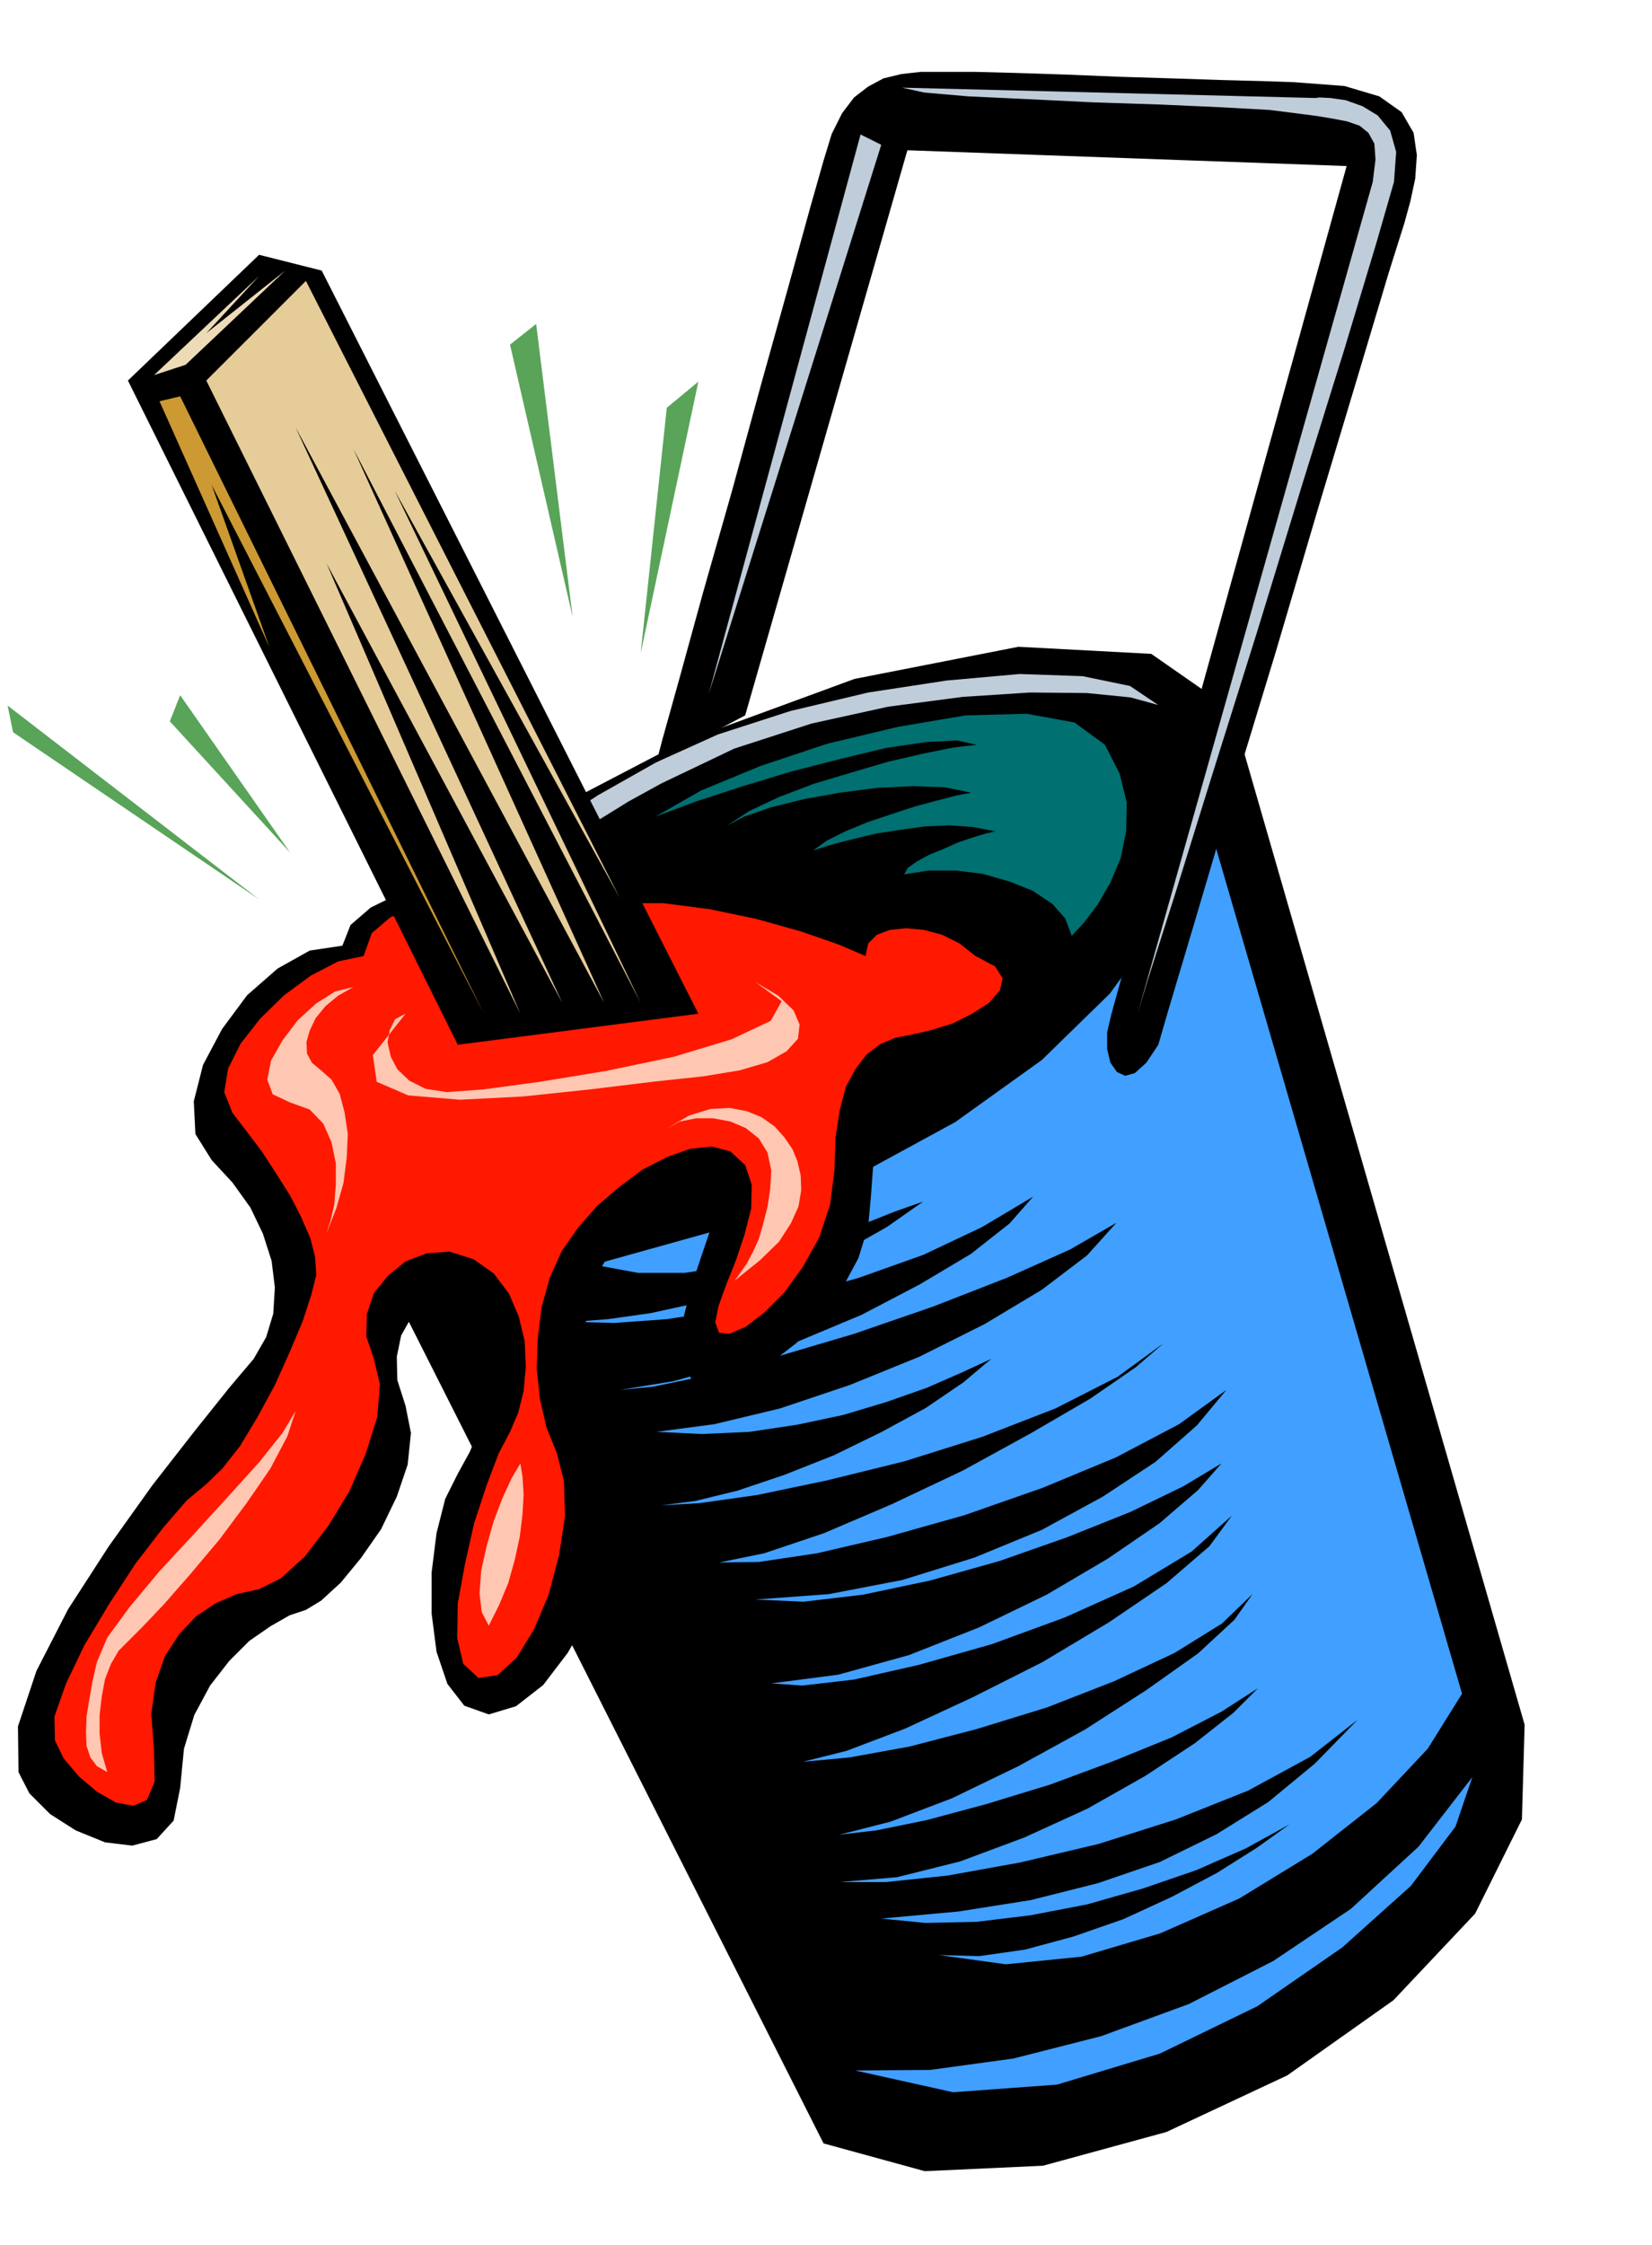 <svg xmlns="http://www.w3.org/2000/svg" width="490.455" height="666.139" fill-rule="evenodd" stroke-linecap="round" preserveAspectRatio="none" viewBox="0 0 3035 4123"><style>.brush1{fill:#000}.pen1{stroke:none}.brush2{fill:#bfccd9}.brush3{fill:#409fff}</style><path d="m2263 1304 538 1864-5 174-86 173-150 159-195 138-222 104-227 62-217 10-186-51-941-1864 2-183 140-189 238-181 299-156 319-117 301-59 244 13 148 103z" class="pen1 brush1"/><path d="m2128 1295-52-35-87-18-116-4-134 12-144 22-143 34-133 43-113 51-108 61-112 74-111 83-99 89-82 90-54 89-18 83 27 75 61 61 86 47 107 30 125 12 140-11 156-33 166-59 177-85-128 42-129 41-129 33-126 21-122 4-115-17-107-43-95-72-36-75 21-84 64-89 92-87 104-83 105-70 89-55 60-33 134-64 142-46 141-31 137-18 123-8 105 1 80 8 51 14z" class="pen1 brush2"/><path d="m1725 3591 123 17 139-14 145-43 145-64 134-82 118-93 94-100 63-101-481-1653-20 118-55 124-91 125-125 122-159 114-191 104-222 88-251 70 81 15h86l86-13 85-21 79-27 74-27 63-25 51-18-67 47-78 44-87 37-90 33-92 25-87 19-78 11-65 5 76 2 97-7 111-17 121-25 121-34 118-42 108-51 94-56-43 49-71 56-94 56-107 56-117 49-117 42-112 31-98 16 61-6 101-21 126-34 142-42 145-50 136-53 116-52 85-49-54 60-83 63-105 63-120 60-128 52-128 43-121 29-106 14 84 4 87-4 87-13 85-18 80-24 74-26 64-28 54-25-51 43-69 47-81 44-88 43-91 36-86 29-78 19-62 8 70-4 106-15 129-27 142-35 143-45 134-52 114-58 85-62-51 44-84 58-110 64-124 68-131 62-124 53-110 37-83 17 73-1 107-16 129-30 142-40 143-50 135-56 116-61 87-63-54 65-76 67-97 64-112 61-124 51-132 41-135 26-135 10 88 4 110-13 123-26 128-36 125-44 115-46 97-47 70-42-43 49-71 61-95 65-112 66-124 60-129 51-130 36-123 16 57 4 95-11 119-27 134-38 134-49 127-57 106-64 74-66-41 56-79 68-106 72-122 73-129 65-123 57-108 41-80 20 86-8 110-20 123-32 130-40 123-48 111-52 87-54 56-54-33 47-67 62-96 68-112 72-122 67-122 59-113 43-94 24 68-8 93-19 108-29 118-36 116-43 108-44 91-47 67-43-45 45-71 56-91 60-106 60-116 53-118 44-116 29-106 9h85l114-12 133-24 144-34 142-45 133-53 114-62 87-68-78 80-86 71-95 59-104 51-114 39-123 31-133 21-142 13 81 8 94-2 99-12 104-20 102-29 99-34 91-40 80-44-60 43-73 46-83 44-89 41-92 32-89 24-84 12-74-2z" class="pen1 brush3"/><path d="m2705 3264-31 91-82 109-126 113-156 108-179 87-189 57-191 14-180-40 138-1 153-21 161-41 161-59 155-79 143-96 124-114 99-128z" class="pen1 brush3"/><path d="m1969 1719 23-25 25-33 23-40 19-45 10-50 1-52-13-53-27-53-56-41-88-16-112 3-124 21-130 31-123 41-109 45-84 48 75-28 86-28 89-27 90-23 83-20 74-11 57-3 36 8-42 5-55 11-65 15-68 20-70 21-63 24-55 26-41 27 32-17 49-17 60-15 67-12 69-9 66-3 58 2 48 10-26 5-35 9-41 11-43 14-45 15-41 17-34 17-25 18 35-11 39-10 42-10 45-7 44-6 45-2 43 3 42 8-18 4-23 7-27 9-27 12-27 11-22 12-17 12-7 12 45-7h50l49 6 49 14 43 17 36 24 24 27 12 32z" class="pen1" style="fill:#007070"/><path d="m2128 1919 18-62 48-161 68-230 81-266 80-271 73-243 55-184 29-92 11-40 9-42 3-43-6-41-22-38-41-29-64-19-92-7-57-2-77-2-91-3-97-3-98-4-91-3-77-2h-98l-36 4-33 8-28 15-26 20-22 29-19 38-15 49-25 88-40 145-50 179-53 194-53 186-44 160-31 111-11 42 163-86 298-1038 807 29-432 1557-8 34v31l6 25 12 17 15 7 18-5 21-19 22-33z" class="pen1 brush1"/><path d="m1302 1275 279-1028 38 19-317 1009zm355-1114 760 19 7-1 20 1 28 4 31 11 28 17 23 28 11 39-4 55-32 111-59 196-77 247-83 271-82 261-70 225-50 157-18 60 432-1528 5-41-2-29-11-20-16-13-23-8-26-5-30-5-31-4-55-7-90-5-112-5-123-4-122-6-107-5-81-7-41-9z" class="pen1 brush2"/><path d="m1811 1717-64-36-53-21-44-10-34 1-28 7-18 14-13 17-5 19-26-22-49-26-66-26-76-22-81-15-76-3-67 13-49 33-58-20-66-9-71 1-69 11-64 18-53 26-37 32-15 38-60 9-59 33-56 49-46 62-35 66-17 67 3 60 30 48 38 41 33 46 23 48 16 50 6 49-3 48-13 43-23 40-44 52-64 80-78 100-80 112-75 116-58 113-34 102 1 84 20 39 38 38 47 30 54 22 50 6 45-12 31-34 12-60 7-72 19-62 29-54 35-45 37-37 39-27 35-20 30-10 28-17 36-33 37-45 37-53 29-60 20-59 6-58-10-50-15-47-1-43 8-39 18-32 23-26 27-14 27-2 28 11 20 23 14 33 6 39v45l-7 46-12 47-18 44-22 40-23 46-16 63-9 72v76l9 70 20 59 31 40 45 16 50-15 50-39 45-59 40-70 28-79 17-79v-75l-18-64-24-60-13-61-3-61 6-58 12-55 18-48 24-41 28-30 28-23 29-17 27-11 25-5h20l15 6 8 12 2 19-9 29-15 44-17 51-14 55-8 50 4 42 19 28 40 9 50-13 52-26 49-38 46-46 38-54 30-56 18-58 5-55 4-54 19-52 29-48 37-41 39-34 40-23 34-12 28 4 22-3 23-24 19-39 13-45v-46l-13-38-31-24-52-2z" class="pen1 brush1"/><path d="m1792 1756-29-23-32-16-34-9-32-3-30 3-24 9-16 16-5 23-49-21-69-24-82-23-86-18-85-11h-72l-56 15-29 34-58-23-62-17-64-9h-60l-56 8-45 18-34 29-15 42-47 10-50 26-49 36-44 43-36 46-23 46-7 43 15 38 26 34 28 37 26 40 26 41 20 39 17 39 9 35 2 33-9 36-16 49-24 57-27 60-32 59-32 53-33 42-29 28-36 30-44 51-50 65-49 75-45 75-34 71-21 60 1 44 16 33 28 33 33 28 35 20 32 6 25-11 14-33-1-57-5-68 8-57 17-49 26-40 31-33 36-24 39-17 41-9 40-20 44-40 43-56 39-64 30-69 21-67 5-60-11-47-14-41 1-41 13-39 26-32 32-26 39-15 42-3 44 14 37 26 28 37 18 42 11 46 2 46-4 45-10 40-15 35-21 40-22 58-23 70-17 76-13 71-1 64 11 47 28 26 35-5 35-32 32-52 27-64 19-72 11-72-2-65-13-51-19-47-12-52-6-56 2-56 7-57 15-54 22-49 30-43 35-40 41-35 43-32 45-23 42-15 40-4 34 9 27 25 12 36-1 44-12 47-16 48-18 45-14 39-6 30 7 19 19 2 30-13 34-26 37-37 34-47 30-54 20-60 8-63 2-61 8-51 11-42 18-33 20-26 25-19 28-12 32-6 34-8 39-12 36-18 31-20 20-23 5-22-14-22-36-19z" class="pen1" style="fill:#ff1900"/><path d="m649 1813-33 8-35 22-34 31-28 37-21 37-7 35 10 27 32 15 36 13 25 26 15 34 8 39v39l-3 37-7 30-7 22 18-46 13-46 6-47 2-43-6-40-9-34-15-26-18-16-18-15-9-17-1-21 6-21 11-23 18-22 23-19 28-16zm-106 779-24 40-43 54-57 63-63 69-63 68-55 66-41 56-19 45-8 35-6 34-5 31-1 29 1 25 7 21 12 16 19 11-10-35-4-35v-35l4-34 6-32 11-28 14-24 17-17 26-26 40-42 49-56 53-63 50-67 44-64 31-59 15-46zm413 96-16 27-17 37-16 42-13 46-10 45-3 42 4 34 13 25 19-38 17-41 12-43 9-42 5-41 2-36-2-32-4-25zm-211-826-19 10-10 20-4 23 6 26 12 23 22 21 30 15 39 6 67-5 104-14 122-20 124-26 106-32 72-34 20-36-48-35 42 25 28 27 11 26-3 26-21 23-35 20-51 15-67 11-93 10-115 14-123 13-116 6-95-8-58-25-7-49 60-76zm480 211 24-13 30-6h31l32 6 28 12 24 19 16 26 7 33-2 34-5 33-8 31-8 28-11 24-11 21-12 17-10 14 46-37 35-34 22-34 14-31 5-30-1-27-6-26-9-22-15-22-18-20-24-17-27-11-32-6-35 2-39 12-41 24z" class="pen1" style="fill:#ffc6b2"/><path d="m1283 701-106 499 48-451 58-48zm-231 432-67-538-48 38 115 500zm-519 433-202-289-19 48 221 241zm-57 86L14 1296l10 49 452 307z" class="pen1" style="fill:#59a459"/><path d="m591 497 692 1365-442 57L235 699l241-231 115 29z" class="pen1 brush1"/><path d="M476 507 283 689l58-19 183-173-145 115 97-105z" class="pen1" style="fill:#eddbb8"/><path d="m293 737 38-9 558 1134-500-971 106 298-202-452z" class="pen1" style="fill:#c93"/><path d="M562 516 379 699l577 1163-356-827 433 807L543 785l567 1057L649 824l528 1018-452-941 414 749L562 516z" class="pen1" style="fill:#e6cc99"/></svg>
